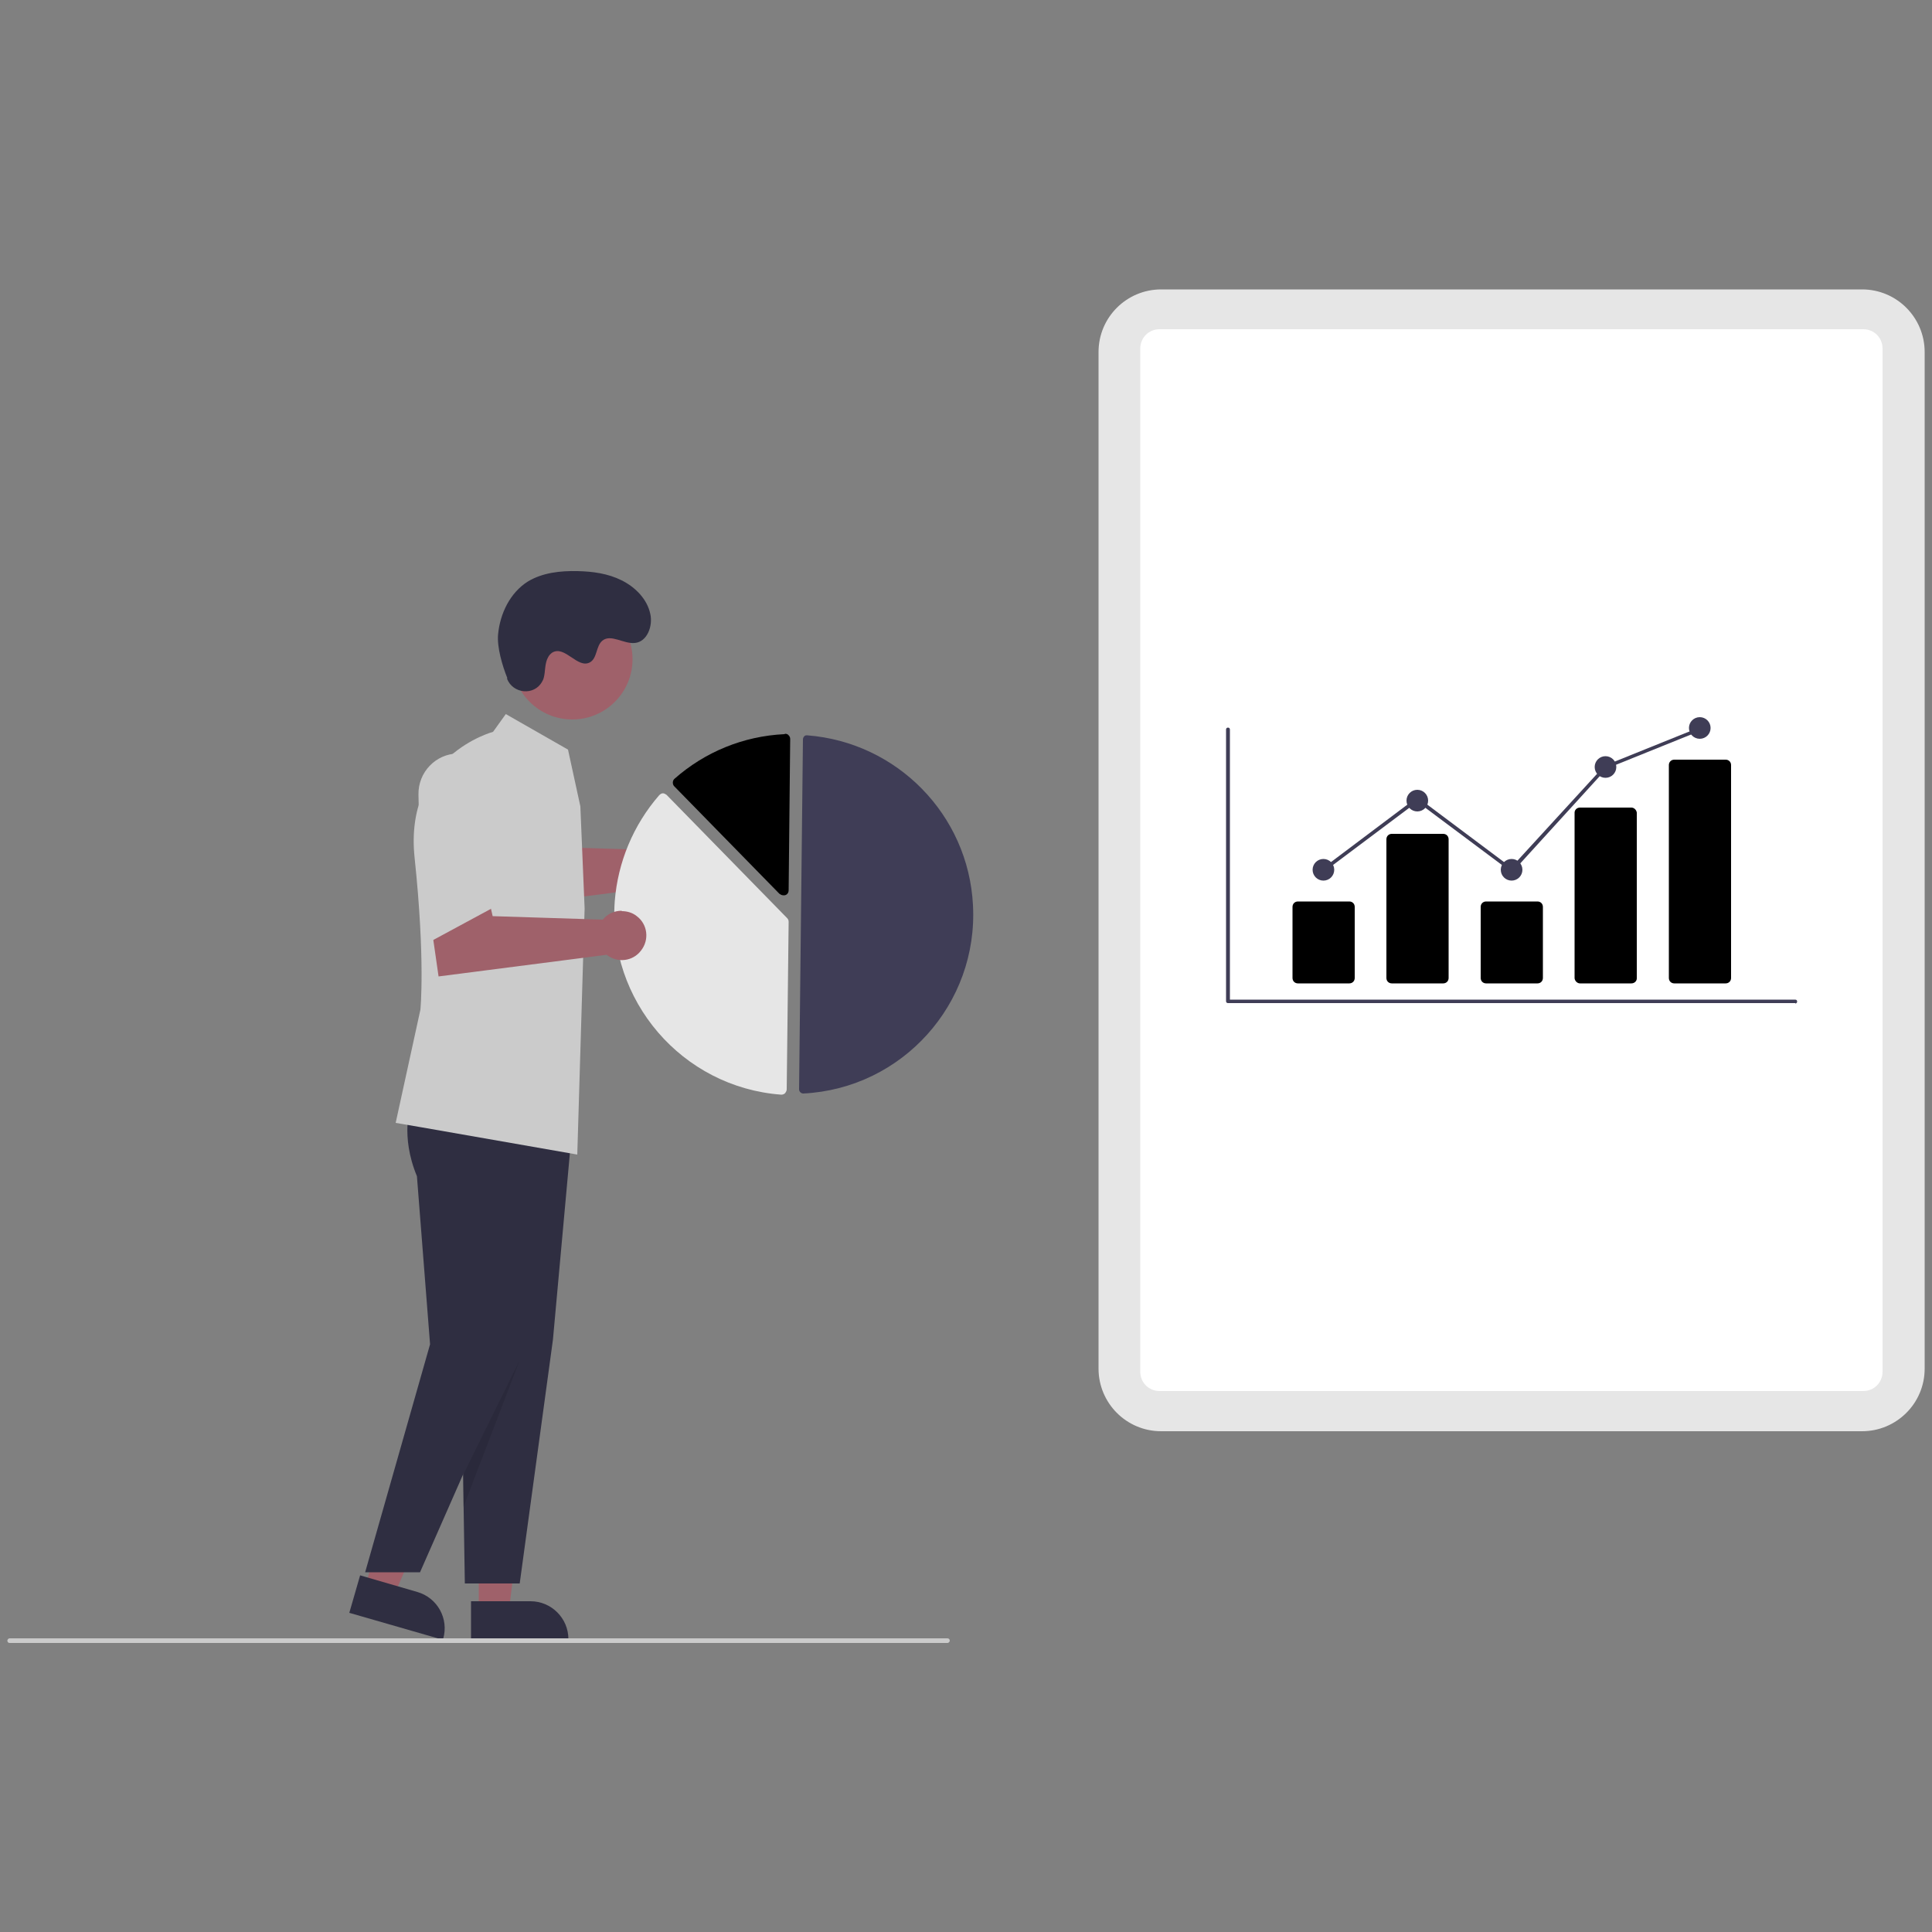 <svg xmlns="http://www.w3.org/2000/svg" id="uuid-c2294808-e847-4e57-9897-8d9a5ae206dc" viewBox="0 0 500 500"><rect x="0" y="0" width="500" height="500" fill="#808080" stroke="none"/><defs><style>.uuid-07c1c526-2252-43fd-b22b-f88dabb4f8c1{fill:#e6e6e6;}.uuid-9cfcb4a2-285e-4c07-ba29-9823256c3b98{fill:#fff;}.uuid-aaf9666f-e6d2-4fae-b43a-76be1a51e53e{fill:#9f616a;}.uuid-bdb673d5-c83b-4e97-b109-24545b2b48bd{fill:#cbcbcb;}.uuid-5d4500f2-0042-49c7-837d-3591dd0adbf4{fill:#3f3d56;}.uuid-dd617adc-fcfe-4be6-9ab8-8f8eb1968fcb{fill:#2f2e41;}.uuid-cc05fe62-4f7e-4741-9bb7-db040f02b36e{isolation:isolate;opacity:.1;}</style></defs><path class="uuid-07c1c526-2252-43fd-b22b-f88dabb4f8c1" d="M481.9,370.4h-181.4c-9,0-16.2-7.3-16.2-16.2V91.1c0-9,7.3-16.2,16.2-16.2h181.4c9,0,16.2,7.3,16.2,16.2V354.2c0,9-7.3,16.2-16.2,16.2Z"></path><path class="uuid-9cfcb4a2-285e-4c07-ba29-9823256c3b98" d="M482.2,360h-182.1c-2.8,0-5-2.2-5-5V90.2c0-2.8,2.2-5,5-5h182.1c2.8,0,5,2.2,5,5V355c0,2.8-2.2,5-5,5Z"></path><path class="uuid-5d4500f2-0042-49c7-837d-3591dd0adbf4" d="M464.6,259.6h-146.8c-.3,0-.5-.2-.5-.5v-70.3c0-.3,.2-.5,.5-.5,.3,0,.5,.2,.5,.5v69.9h146.3c.3,0,.5,.2,.5,.5,0,.3-.2,.5-.5,.5Z"></path><path d="M349.2,254.5h-13.3c-.8,0-1.4-.6-1.4-1.4v-18.4c0-.8,.6-1.4,1.4-1.4h13.3c.8,0,1.4,.6,1.4,1.4v18.4c0,.8-.6,1.4-1.4,1.4Z"></path><path d="M373.5,254.5h-13.3c-.8,0-1.4-.6-1.4-1.4v-35.9c0-.8,.6-1.4,1.4-1.4h13.3c.8,0,1.4,.6,1.4,1.4v35.9c0,.8-.6,1.4-1.4,1.4Z"></path><path d="M397.9,254.5h-13.3c-.8,0-1.4-.6-1.4-1.4v-18.4c0-.8,.6-1.4,1.4-1.4h13.3c.8,0,1.4,.6,1.4,1.4v18.4c0,.8-.6,1.4-1.4,1.4Z"></path><path d="M422.2,254.5h-13.3c-.7,0-1.3-.6-1.4-1.3v-42.9c0-.7,.6-1.3,1.4-1.3h13.3c.7,0,1.3,.6,1.4,1.3v42.9c0,.7-.6,1.3-1.4,1.3Z"></path><path d="M446.6,254.5h-13.3c-.8,0-1.4-.6-1.4-1.4v-55.1c0-.8,.6-1.4,1.4-1.4h13.3c.8,0,1.4,.6,1.4,1.4v55.1c0,.8-.6,1.4-1.4,1.4Z"></path><circle class="uuid-5d4500f2-0042-49c7-837d-3591dd0adbf4" cx="342.5" cy="225.1" r="2.8"></circle><circle class="uuid-5d4500f2-0042-49c7-837d-3591dd0adbf4" cx="366.8" cy="207.2" r="2.8"></circle><circle class="uuid-5d4500f2-0042-49c7-837d-3591dd0adbf4" cx="391.2" cy="225.1" r="2.8"></circle><circle class="uuid-5d4500f2-0042-49c7-837d-3591dd0adbf4" cx="415.5" cy="198.5" r="2.8"></circle><circle class="uuid-5d4500f2-0042-49c7-837d-3591dd0adbf4" cx="439.9" cy="188.4" r="2.8"></circle><polygon class="uuid-5d4500f2-0042-49c7-837d-3591dd0adbf4" points="391.3 225.8 366.8 207.5 342.8 225.5 342.2 224.8 366.8 206.3 391.1 224.5 415.3 198.1 415.4 198.1 439.7 188.3 440.1 189.1 415.8 198.9 391.3 225.8"></polygon><path class="uuid-aaf9666f-e6d2-4fae-b43a-76be1a51e53e" d="M176.8,217.8c-1.9,0-3.7,.8-4.9,2.3l-28.5-.9-1.1-4.8-14.8,7.2,1.9,13.2,43.5-5.6c2.8,2.2,6.8,1.7,8.9-1.1,2.2-2.8,1.7-6.8-1.1-8.9-1.1-.9-2.5-1.3-3.9-1.3h0Z"></path><polygon class="uuid-aaf9666f-e6d2-4fae-b43a-76be1a51e53e" points="123.9 416.9 131.7 416.9 135.4 386.8 123.9 386.8 123.9 416.9"></polygon><path class="uuid-dd617adc-fcfe-4be6-9ab8-8f8eb1968fcb" d="M121.9,414.4h15.4c5.4,0,9.8,4.4,9.8,9.8v.3h-25.2v-10.1Z"></path><polygon class="uuid-aaf9666f-e6d2-4fae-b43a-76be1a51e53e" points="94.5 410.7 102 412.9 113.9 385 102.8 381.8 94.5 410.7"></polygon><path class="uuid-dd617adc-fcfe-4be6-9ab8-8f8eb1968fcb" d="M93.2,407.7l14.8,4.3h0c5.2,1.5,8.2,6.9,6.7,12.1v.3l-24.3-7,2.8-9.7Z"></path><path class="uuid-dd617adc-fcfe-4be6-9ab8-8f8eb1968fcb" d="M114.3,286.1s-2.8,7.7,1.6,18.3l3.4,43.5,1,61.9h14.2l8.6-63.1,5.2-57.2-34-3.4Z"></path><path class="uuid-dd617adc-fcfe-4be6-9ab8-8f8eb1968fcb" d="M106.3,286.1s-2.8,7.7,1.6,18.3l3.4,43.5-16.8,59h14.2l26.5-60.2,5.2-57.2-34-3.4Z"></path><circle class="uuid-aaf9666f-e6d2-4fae-b43a-76be1a51e53e" cx="148.1" cy="170.6" r="15.6"></circle><path class="uuid-bdb673d5-c83b-4e97-b109-24545b2b48bd" d="M150.2,208.7l-3.2-14.7-16.1-9.2-3.3,4.6s-23.1,6.1-20.3,32.6c2.8,26.5,1.5,39.3,1.5,39.3l-6.4,29.3s2,.3,47,8.2l1.9-63.7-1.1-26.3Z"></path><polygon class="uuid-cc05fe62-4f7e-4741-9bb7-db040f02b36e" points="134.5 352 119.9 381.6 119.9 390.1 134.5 352"></polygon><path class="uuid-dd617adc-fcfe-4be6-9ab8-8f8eb1968fcb" d="M131.2,175.6c1.5,4,7.1,4.5,9.1,.8,.2-.3,.3-.6,.4-.9,.5-1.8,.2-3.8,1.2-5.5,.2-.4,.6-.8,1-1.1,3.3-2,6.6,4.3,9.8,2.5,1.9-1.1,1.5-4.2,3.2-5.6,2.2-1.8,5.5,.9,8.4,.6,3.2-.3,4.7-4.4,4-7.5-.8-3.8-3.8-6.9-7.4-8.7s-7.5-2.3-11.4-2.4c-4.5-.1-9.1,.4-12.9,2.7-4.6,2.9-7.2,8.3-7.7,13.7-.3,3.3,1.1,8.1,2.4,11.3Z"></path><path class="uuid-5d4500f2-0042-49c7-837d-3591dd0adbf4" d="M207.9,283s0,0,0,0c25.6-1.3,45.3-23.2,43.9-48.8-1.2-23.3-19.6-42.1-42.9-43.9-.3,0-.6,0-.8,.3-.2,.2-.3,.5-.3,.8l-1,90.5c0,.6,.5,1.1,1.1,1.1h0Z"></path><path class="uuid-07c1c526-2252-43fd-b22b-f88dabb4f8c1" d="M171.5,205.3c.4,0,.7,.2,1,.4l31.2,31.9c.3,.3,.4,.6,.4,1l-.5,43.3c0,.4-.2,.7-.4,1-.3,.3-.7,.4-1,.4-25.7-1.9-45-24.4-43.1-50.1,.8-10.1,4.8-19.7,11.5-27.4,.3-.3,.6-.5,1-.5,0,0,0,0,0,0Z"></path><path d="M203.2,189.9c.3,0,.7,.1,.9,.4,.3,.3,.4,.6,.4,1l-.4,39.1c0,.8-.6,1.4-1.4,1.3-.4,0-.7-.2-1-.4l-27.2-27.8c-.5-.5-.5-1.4,0-1.9h0s0,0,0,0c7.9-7,17.9-11.1,28.5-11.6,0,0,0,0,0,0Z"></path><path class="uuid-aaf9666f-e6d2-4fae-b43a-76be1a51e53e" d="M160.9,235.7c-1.9,0-3.7,.8-4.9,2.3l-28.5-.9-1.1-4.8-14.8,7.2,1.9,13.2,43.5-5.6c2.8,2.2,6.8,1.7,8.9-1.1,2.2-2.8,1.7-6.8-1.1-8.9-1.1-.9-2.5-1.3-3.9-1.3h0Z"></path><path class="uuid-bdb673d5-c83b-4e97-b109-24545b2b48bd" d="M109.1,244.9l-.8-39.3c-.1-5.7,4.4-10.5,10.2-10.6,5.7-.1,10.5,4.4,10.6,10.2,0,0,0,.1,0,.2v28.7l-20,10.8Z"></path><path class="uuid-bdb673d5-c83b-4e97-b109-24545b2b48bd" d="M245.2,425.2H2.5c-.4,0-.6-.3-.6-.6s.3-.6,.6-.6H245.2c.4,0,.6,.3,.6,.6s-.3,.6-.6,.6Z"></path></svg>